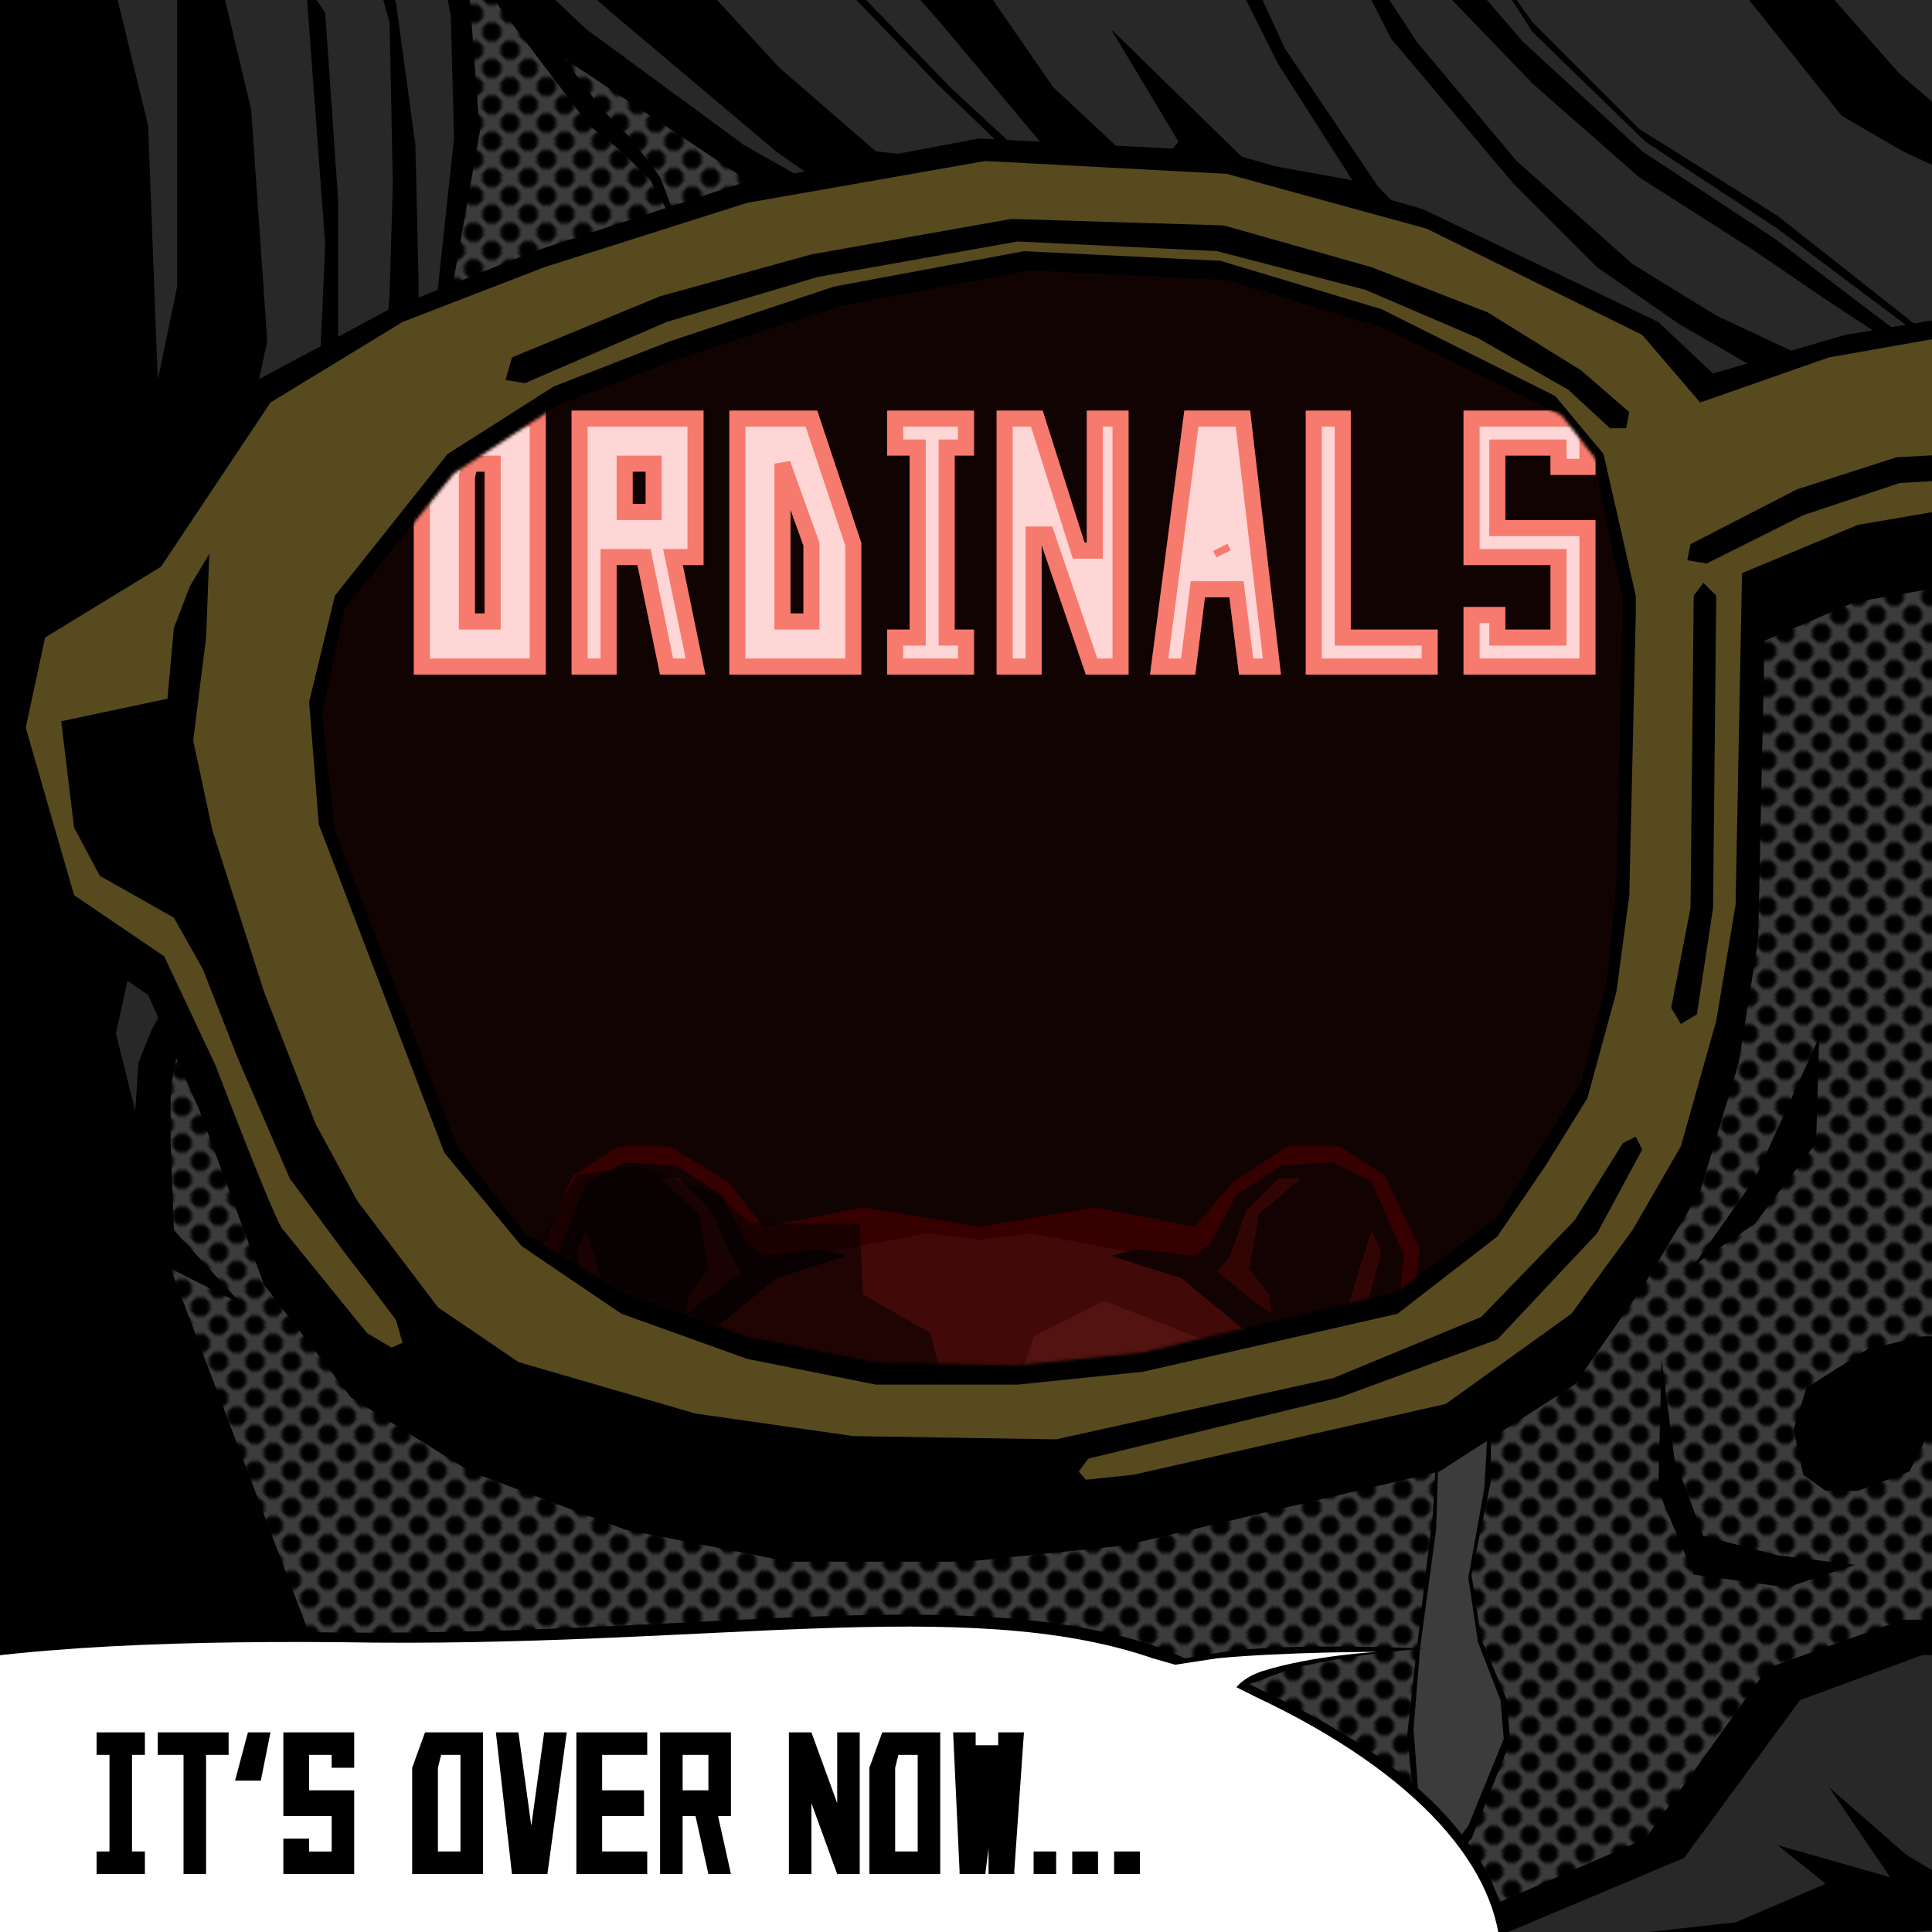 <svg xmlns="http://www.w3.org/2000/svg" width="600" height="600"><path fill="#282828" fill-rule="evenodd" d="M0 600h600V0H0Z"/><path fill="#3C3C3C" fill-rule="evenodd" d="M44 600h556l6-475-73-22 13 9-3 17-291-68-73-47-13-18h-25l4 45-7 49-63 144-26 93-5 273Z"/><defs><pattern id="a" width="8" height="8" x="0" y="0" patternTransform="rotate(45)" patternUnits="userSpaceOnUse"><circle cx="3" cy="3" r="3"/></pattern></defs><path fill="url(#a)" fill-rule="evenodd" d="M44 600h556l6-475-73-22 13 9-3 17-291-68-73-47-13-18h-25l4 45-7 49-63 144-26 93-5 273Z"/><g><animateTransform id="c" fill="freeze" attributeName="transform" begin="b.end;0s;" dur="2.0s" from="0,0" to="0,-50" type="translate"/><animateTransform id="b" fill="freeze" attributeName="transform" begin="c.end;" dur="2.0s" from="0,-50" to="0,0" type="translate"/><path d="m447 435-2 35-5 42-3 27 3 29 13 7 4-4 12-30-1-13-8-19-3-20 6-29v-81l-15 6-1 50Z" class="base"/><path fill="#3C3C3C" fill-rule="evenodd" d="m447 443-1 32-5 37-2 25 2 27 12 7 3-4 11-27-1-12-7-18-3-20 5-28 1-18v-52l-14 5-1 46Z"/></g><path d="m449 598 62-27 38-53 42-15h34l32-17 42-4 20 15 3 17 10 5 20 26-3 31-31 32-52 14-73 7-76 1-35-7-33-25Z" class="base"/><path fill="#282828" fill-rule="evenodd" d="m466 601 57-24 36-49 38-14h31l29-16 39-4 19 14 2 16 10 5 18 23-3 29-29 29-48 13-66 7-70 1-32-7-31-23Z"/><path d="m568 555 24 21 10 6 26 5 22-11 16-32 2 30 24-2 9-15 4 13 11-15-11 33-17 2-20 2 16 10 4 18-10-11-19-16-17 12-14 2-20-8-14 1-50 6-59-3 54-6 28-12-15-12 35 10-19-28ZM313 773-81 664l53-764 41 3L46 39l3 79 6-29V-4l13-4 10 42 5 72-47 215 6 24 1-15 4-10 6-11 46-188 2-45-6-81 6 9 4 58v49l14 7 2-27 1-34-1-50-14-50 16 44 6 44 1 43v18L57 316l-4 22v17l1 27 21 23-22-11 52 137ZM134 108l7-65-1-38-4-21 11-8 35 33 49 36 37 21-27-19-51-43-32-28 50 8 34 37 30 26 46 5-27-26-26-27 4 1 26 27 27 25 1-8-31-37-38-43 53 34 20 29 30 28 9-11-21-35 42 41 33 6-23-36-20-40 4-4 18 39 29 43 24 25 87 38v5L256 72l-81-54 12 16 9 9 9 12 8 21-11-20-9-9-10-8-28-37-9-15-3-3 3 17 3 40-12 68Zm419 11Zm0 0-17-10-14-8-26-18-26-26-38-45-26-51 34 52 31 37 36 32 26 16 32 15-10 2Zm49-3-35-23-22-15-36-23-33-29-26-27 4-8 19 22 37 34 41 27 54 41Zm22 8-32-23-40-30-41-27-35-34-20-31 20 28 33 33 43 27 38 30Zm51-38-84-39-19-11-32-40 20-7 30 34 42 36Z" class="base"/><path d="m245 485-51-10-48-18-37-23-27-35-20-54-16-36-29-20-14-63 6-31 36-23 35-54 41-22 45-18 64-21 74-14 76 4 62 18 73 35 17 16 41-12 30-5 29 2-3 88-30-6-23 4-28 12-2 93-6 38-12 40-18 30-21 30-42 27-98 23-49 5Z" class="base"/><path fill="#584A1F" fill-rule="evenodd" d="m249 462-50-9-48-17-37-22-26-32c-2-1-21-51-21-51l-16-34-28-19-15-52 6-28 36-22 34-51 41-25 44-17 63-20 74-13 75 4 62 17 67 33 18 21 40-14 34-6 10 52-35 6-36 15-2 103-6 36-11 39-15 26-19 26-39 28-97 22-48 5Z"/><path d="M316 430h-44l-40-8-39-14-31-21-24-29-39-102-3-38 8-33 35-44 33-21 36-14 51-17 59-11 61 3 50 15 54 27 15 18 10 44v6l-2 87-4 30-9 33-13 21-15 22-31 24-79 18-39 4Z"/><path fill="#120303" fill-rule="evenodd" d="m272 423-40-8-39-14-30-18-21-27-38-98-4-36 7-33 34-42 32-21 36-14 52-17 59-11 61 3 49 15 55 27 10 14 9 43-2 88-3 31-8 31-26 42-31 23-79 19-39 4Z"/><mask id="d" mask-type="alpha" maskContentUnits="userSpaceOnUse" maskUnits="userSpaceOnUse"><path d="m272 423-40-8-39-14-30-18-21-27-38-98-4-36 7-33 34-42 32-21 36-14 52-17 59-11 61 3 49 15 55 27 14 18 11 44-4 80-4 30-9 33-13 21-15 23-31 23-79 19-39 4Z" class="base"/></mask><g mask="url(#d)"><filter id="e" width="600" height="600" x="0" y="0" color-interpolation-filters="sRGB" filterUnits="userSpaceOnUse" primitiveUnits="userSpaceOnUse"><feGaussianBlur stdDeviation="31"/><feOffset result="offsetblur"/><feFlood flood-color="red" flood-opacity="1"/><feComposite in2="offsetblur" operator="in"/><feMerge><feMergeNode/><feMergeNode in="SourceGraphic"/></feMerge></filter><path fill="#ffd6d6" fill-rule="evenodd" stroke="#f67b6e" stroke-width="5" d="M493 145h-9v-6h-19v25h28v43h-36v-16h8v7h19v-25h-27v-43h36Zm-76 53h27v9h-36v-77h9Zm-69 9h-9l-14-41h-4v41h-9v-77h10l13 41h5v-41h8Zm-48-68h-6v59h6v9h-22v-9h7v-59h-7v-9h22Zm-35 30v38h-36v-77h23Zm-13 0v24h-9v-49Zm-36 4h-7l7 34h-9l-7-34h-11v34h-9v-77h36Zm-13-14h-9v-15h9Zm-36 48h-36v-59l6-18h30Zm-14-14h-8v-45l1-4h7Z" filter="url(#e)"/><path fill="#703232" fill-rule="evenodd" stroke="#5d2b2b" stroke-width="5" d="M395 207h-8l-3-24h-12l-3 24h-9l10-77h16Zm-16-37 1 2Z"/><g><animate id="g" fill="freeze" attributeName="opacity" begin="f.end;0s" dur="0.2s" to="1"/><animate id="h" fill="freeze" attributeName="opacity" begin="g.end;" dur="0.1s" to="0"/><animate id="f" fill="freeze" attributeName="opacity" begin="h.end;" dur="2s" to="0"/><filter id="i" width="600" height="600" x="0" y="0" color-interpolation-filters="sRGB" filterUnits="userSpaceOnUse" primitiveUnits="userSpaceOnUse"><feGaussianBlur stdDeviation="31"/><feOffset result="offsetblur"/><feFlood flood-color="red" flood-opacity="1"/><feComposite in2="offsetblur" operator="in"/><feMerge><feMergeNode/><feMergeNode in="SourceGraphic"/></feMerge></filter><path fill="#ffd6d6" fill-rule="evenodd" stroke="#f67b6e" stroke-width="5" d="M395 207h-8l-3-24h-12l-3 24h-9l10-77h16Zm-16-37 1 2Z" filter="url(#i)"/></g><g><animateTransform id="k" attributeName="transform" begin="j.end;0s" dur="5s" from="0,0" to="0,-230" type="translate"/><animateTransform id="l" attributeName="transform" begin="k.end" dur="3s" from="0,-230" to="0,-230" type="translate"/><animateTransform id="j" attributeName="transform" begin="l.end" dur="5s" from="0,-230" to="0,0" type="translate"/><filter id="m" width="600" height="600" x="0" y="0" color-interpolation-filters="sRGB" filterUnits="userSpaceOnUse" primitiveUnits="userSpaceOnUse"><feGaussianBlur stdDeviation="18"/><feOffset result="offsetblur"/><feFlood flood-color="#ed230d" flood-opacity=".2"/><feComposite in2="offsetblur" operator="in"/><feMerge><feMergeNode/><feMergeNode in="SourceGraphic"/></feMerge></filter><path fill="#120303" fill-rule="evenodd" d="M297 726 167 466l19-34-15-18-3-26 10-23 14-9h16l18 11 11 14 31-6 36 6 36-6h1l30 6 12-14 17-11h17l13 9 11 23-4 26-15 18 19 34 7 41-151 219Z" filter="url(#m)"/><path fill="#1e0404" fill-rule="evenodd" d="m461 529 41 65-28 53-167 77-28-83 182-112Z"/><path fill="#2f0505" fill-rule="evenodd" d="m461 529 9 15-61 101-102 51-28-55 182-112Z"/><path fill="#360000" fill-rule="evenodd" d="m239 631-63-107 10-92-15-18-3-26 10-23 14-9h16l18 11 11 14 31-6 36 6 36-6 31 6 12-14 17-11h16l14 9 11 23-4 26-15 18 19 34 7 41 13 22-21 24-71 78-65 28Z"/><path fill="#410907" fill-rule="evenodd" d="m257 608-27-43-51-36-6-61 13-29 54-47 48-9 16 2 16-2 48 9 54 47 14 29-7 61-51 36-27 43-47 30Z"/><path fill="#120202" fill-rule="evenodd" d="m263 390-8-2-18 2-5-4-8-15-14-9-16-1-12 6-9 23 1 21 12 15h7l-4 13 29-23 23-19Zm82 0 8-2 18 2 5-4 8-15 14-9 16-1 12 6 10 23-2 21-11 15h-8l4 13-29-23-23-19Z"/><path fill="#320505" fill-rule="evenodd" d="m220 403 10-8-3-5-6-14-10-10h-6l12 11 3 17-6 8-1 6 7-5Zm-22 19 2-2-8-6-10-32-3 7 8 29 11 4Zm190-19-10-8 4-5 5-14 10-10h7l-13 11-3 17 6 8 1 6-7-5Zm23 19-3-2 8-6 10-32 3 7-8 29-10 4Z"/><path fill="#120202" fill-rule="evenodd" d="m288 471-22-9-10-1-15 2-15 1 7 14 4 16 22 13 13-1Zm32 0 22-9 10-1 15 2 15 1-7 14-4 16-22 13-13-1Z"/><path fill-rule="evenodd" d="m288 495-3 34-2 38 12 3 9 13-12 5 2 15-17 19-14 27-41-68-38-35v-46l28 12 22-7 50-33 13-4Z" opacity=".5"/><path fill-opacity=".5" fill-rule="evenodd" d="m267 380 1 22 21 12 9 37-13-1-15 16 16 9-7 22-6 70 14 11-2 24-7 20s8 32 3 27c-6-4-44-19-44-19l-61-114 11-84-16-18-4-27 12-22 19-3 25 9 10 9Z"/><path fill="#120303" fill-rule="evenodd" d="m272 645-33-14-71-78-21-24 13-22 7-41 19-34 16-6-11 41 4 69 38 51 31 40 8 18Z"/><path fill="#E97272" fill-rule="evenodd" d="m334 552-30-18v-69l16 7 16 34 13 1 22-13 4-16 7-14-15-1-15-2-10 1-21 9-8-31 8-25 22-11 33 13 35 33 5 35-4 33-36 11-33-8v29l-9 2Z" opacity=".1"/><path fill="#120303" fill-rule="evenodd" d="m362 544-9-38-18-47-7-13 14 13 17 43 3 42Zm10-13-7-35-17-43-6-12 13 12 15 39 2 39Zm11-15-6-28-13-34-4-8 9 8 12 31 2 31Z"/><path fill="#231313" fill-rule="evenodd" d="m262 482 9-1-2-8-6-4-5-1-6 1v6l2 6 8 1Zm85 0-10-1 2-8 6-4 5-1 6 1v6l-2 6-7 1Z"/><path fill-rule="evenodd" d="m269 567 5-29h66l3 41Z"/><path fill="#903939" fill-rule="evenodd" d="m307 548-16-1-17-7 7-11 26 3 36-4-3 12-17 7-16 1Z"/><path fill="#150303" fill-rule="evenodd" d="m269 583-9-16v-8l4-4 9 10 1 22-5-4Z"/><path fill="#480a0a" fill-rule="evenodd" d="m307 649-16-4-15-15-7-52 2-8 7-7 29 4 35 5-1-28-6-9-10 5-18 2-20-2-9-6-4 6 4-12 26-59 7 2-4 2 10 2-13 7 9 2 6 4-9 6 15 9 17 17 4 7 7 38-8 49-7 14-18 16Z"/><path fill="#270606" fill-rule="evenodd" d="m294 471 9 3-6 1 4 5h-6l-7 6 12 4h-8l-7 8v-10l9-17Z"/><path fill="#682323" fill-rule="evenodd" d="m307 640-13-1-14-10-3-11-6-33 9-22 27 3 24-6 11 11 1 14-6 33-3 11-14 10-13 1Z"/><path fill="#903939" fill-rule="evenodd" d="m307 623-7-1-9-6-1-6-4-21v-15l19 5 2 14 3-14 18-5v15l-4 21-1 6-9 6-7 1Z"/><path fill="#120303" fill-rule="evenodd" d="m296 539-8-2-7-5v-22l8-7 5-2 13-2 12 2 6 2 7 7 1 22-7 5-8 2-11 1Z"/><path fill="#352424" fill-rule="evenodd" d="m305 535-4-2 2-1 2-5 2 5 7 1h8l4-3 2-12-3-3-5-3-7-1-8-1-7 1 1-3 6-3h10l9 4 6 5v11l-3 6-5 3-9 1Zm19-31-7-2-11 1-6-1 6-2 13 1 6 2 7 7Zm-31 23-2-1v-7l2-3 1 8 5 3Zm19 0-2-2v-7l2-1 3 7 5 2-3 1Z"/><path fill="#674444" fill-rule="evenodd" d="m322 510-9 1-8-1-7 1 1-3 6-3h10l9 4Z"/><path fill="#8f4141" fill-rule="evenodd" d="M331 610v-2l3-5 1 4-1 5-3-2Zm3-9 1-4 2 2v3l-1 2-2-3Z"/><path fill="#803f3f" fill-rule="evenodd" d="M332 593v-3l3-4 3 3v4l-1 3-5-3Z"/><path fill="#743939" fill-rule="evenodd" d="m333 583-2-4 2-7 4-4 3 6-2 10-5-1Z"/><path fill="#9a5757" fill-rule="evenodd" d="m322 621 11-14 6-6-3 21-5 6-6-3-3-4Z"/><path fill="#c07b7b" fill-rule="evenodd" d="m322 629 7-8-2 8-3 3-2-3Zm-9 0-1 7-3 1-2-2Zm3 6 4-4v3l-2 2-2-1Z"/><path fill="#8f4141" fill-rule="evenodd" d="M283 610v-2l-3-5-2 4 2 5 3-2Zm-3-9-2-4-2 2v3l2 2 2-3Z"/><path fill="#803f3f" fill-rule="evenodd" d="m282 593-1-3-3-4-3 3v4l2 3 5-3Z"/><path fill="#743939" fill-rule="evenodd" d="m281 583 2-4-2-7-4-4-3 6 1 10 6-1Z"/><path fill="#9a5757" fill-rule="evenodd" d="m291 621-10-14-7-6 3 21 6 6 6-3 2-4Z"/><path fill="#c07b7b" fill-rule="evenodd" d="m291 629-6-8 2 8 3 3 1-3Zm10 0 1 7 3 1 2-2Zm-3 6-4-4v3l2 2 2-1Z"/><path fill="#9a5757" fill-rule="evenodd" d="m340 540-1 13-5 12-7 8 1-27 12-6Z"/><path fill="#c07b7b" fill-rule="evenodd" d="m307 548 2 8 4-1v-8h-4l-2 1Zm9 0 4 10 2-11h-3Zm9-2 9 15-1-20-5 2Z"/><path fill="#9a5757" fill-rule="evenodd" d="M274 540v13l6 12 7 8-1-27-12-6Z"/><path fill="#c07b7b" fill-rule="evenodd" d="m307 548-2 8-4-1v-8h3l3 1Zm-10 0-3 10-3-11h4Zm-9-2-8 15 1-20 5 2Z"/></g><g><animateTransform id="o" fill="freeze" attributeName="transform" begin="n.end;0s;" dur="0.1s" from="0,0" to="0,0" type="translate"/><animateTransform id="p" fill="freeze" attributeName="transform" begin="o.end;" dur="0.5s" from="0,0" to="-1800,0" type="translate"/><animateTransform id="n" fill="freeze" attributeName="transform" begin="p.end" dur="3.0s" from="-1800,0" to="-1800,0" type="translate"/><path fill="#fff" fill-rule="evenodd" d="M545 600h610L1426 0H816Z"/></g></g><path d="m258 476-43-9-59-21-40-25 9-4-2-7-6-8-10-13-17-23-16-37-11-28-9-16-23-13-8-15-4-33 33-7 2-22 5-13 6-10-1 26-4 32 6 28 16 50 16 41 13 24 25 33 25 17 55 16 49 7 63 1 86-19 46-19 29-30 15-24 4-2 2 4-14 26-31 33-49 18-78 19-3 4 7 8Z" class="base"/><path fill-rule="evenodd" d="m525 169 33-17 31-10 19-1-1 8-17 1-30 10-30 15-6-1 1-5Zm-6 144 6-31 1-97 3-4 4 4-1 97-5 33-5 3-3-5ZM159 111l46-19 47-13 62-11 66 2 46 13 36 14 29 18 15 13-1 5h-5l-13-12-28-16-35-15-46-12-62-3-62 11-47 14-44 19-6-1 2-7Z"/><path d="m526 393 19-13 19-25 1-33-20 44-19 27Zm67 64-16 6h-10l-7-5-3-14 4-13 19-12 17-4h16l7 18-11 3-9 7-7 14Zm-77-35-1 41 11 26 29 4 21-7-24-3-23-6-9-24-4-31Zm-47 187c0-29-24-59-75-83l-6-3 11-4c16-5 43-7 43-7s-41-2-62 1l-12 2-7-3c-59-21-142-4-256-5-115-2-212 9-212 70S56 697 172 697c117 0 297-27 297-88Z" class="base"/><path fill="#fff" fill-rule="evenodd" d="M466 608c0-27-25-57-76-81l-6-3s2-3 8-5c16-5 36-6 36-6s-29 0-50 2l-13 2-7-2c-58-20-139-3-252-5-115-1-213 9-213 68S55 694 171 694s295-27 295-86Z"/><g><animateTransform id="r" fill="freeze" attributeName="transform" begin="q.end;0s;" dur="0.1s" from="0,0" to="0,-5" type="translate"/><animateTransform id="q" fill="freeze" attributeName="transform" begin="r.end;" dur="0.1s" from="0,-5" to="0,0" type="translate"/><path fill-rule="evenodd" d="M346 575h8v7h-8Zm-13 0h8v7h-8Zm-12 0h7v7h-7Zm-25-37h7v7-3h7v3-7h8l-3 43v1h-8v-8l-1 8h-8v-1Zm-22 0h18v44h-22v-33Zm5 7-1 4v26h7v-30Zm-34-7h7l8 22v-22h7v44h-7l-8-22v22h-7Zm-40 0h22v26h-4l4 18h-7l-4-18h-4v18h-7Zm7 7v11h8v-11Zm-33-7h22v7h-14v11h13v8h-13v11h14v7h-22Zm-25 0h7l4 29 4-29h7l-6 44h-11Zm-22 0h18v44h-22v-33Zm5 7-1 4v26h7v-30Zm-27-7v11h-7v-4h-7v11h14v26H88v-11h8v4h7v-11H88v-26Zm-37 15h8l3-15h-7Zm-24-15h22v7h-7v37h-7v-37h-8Zm-19 0h15v7h-4v30h4v7H30v-7h4v-30h-4Z"/></g></svg>